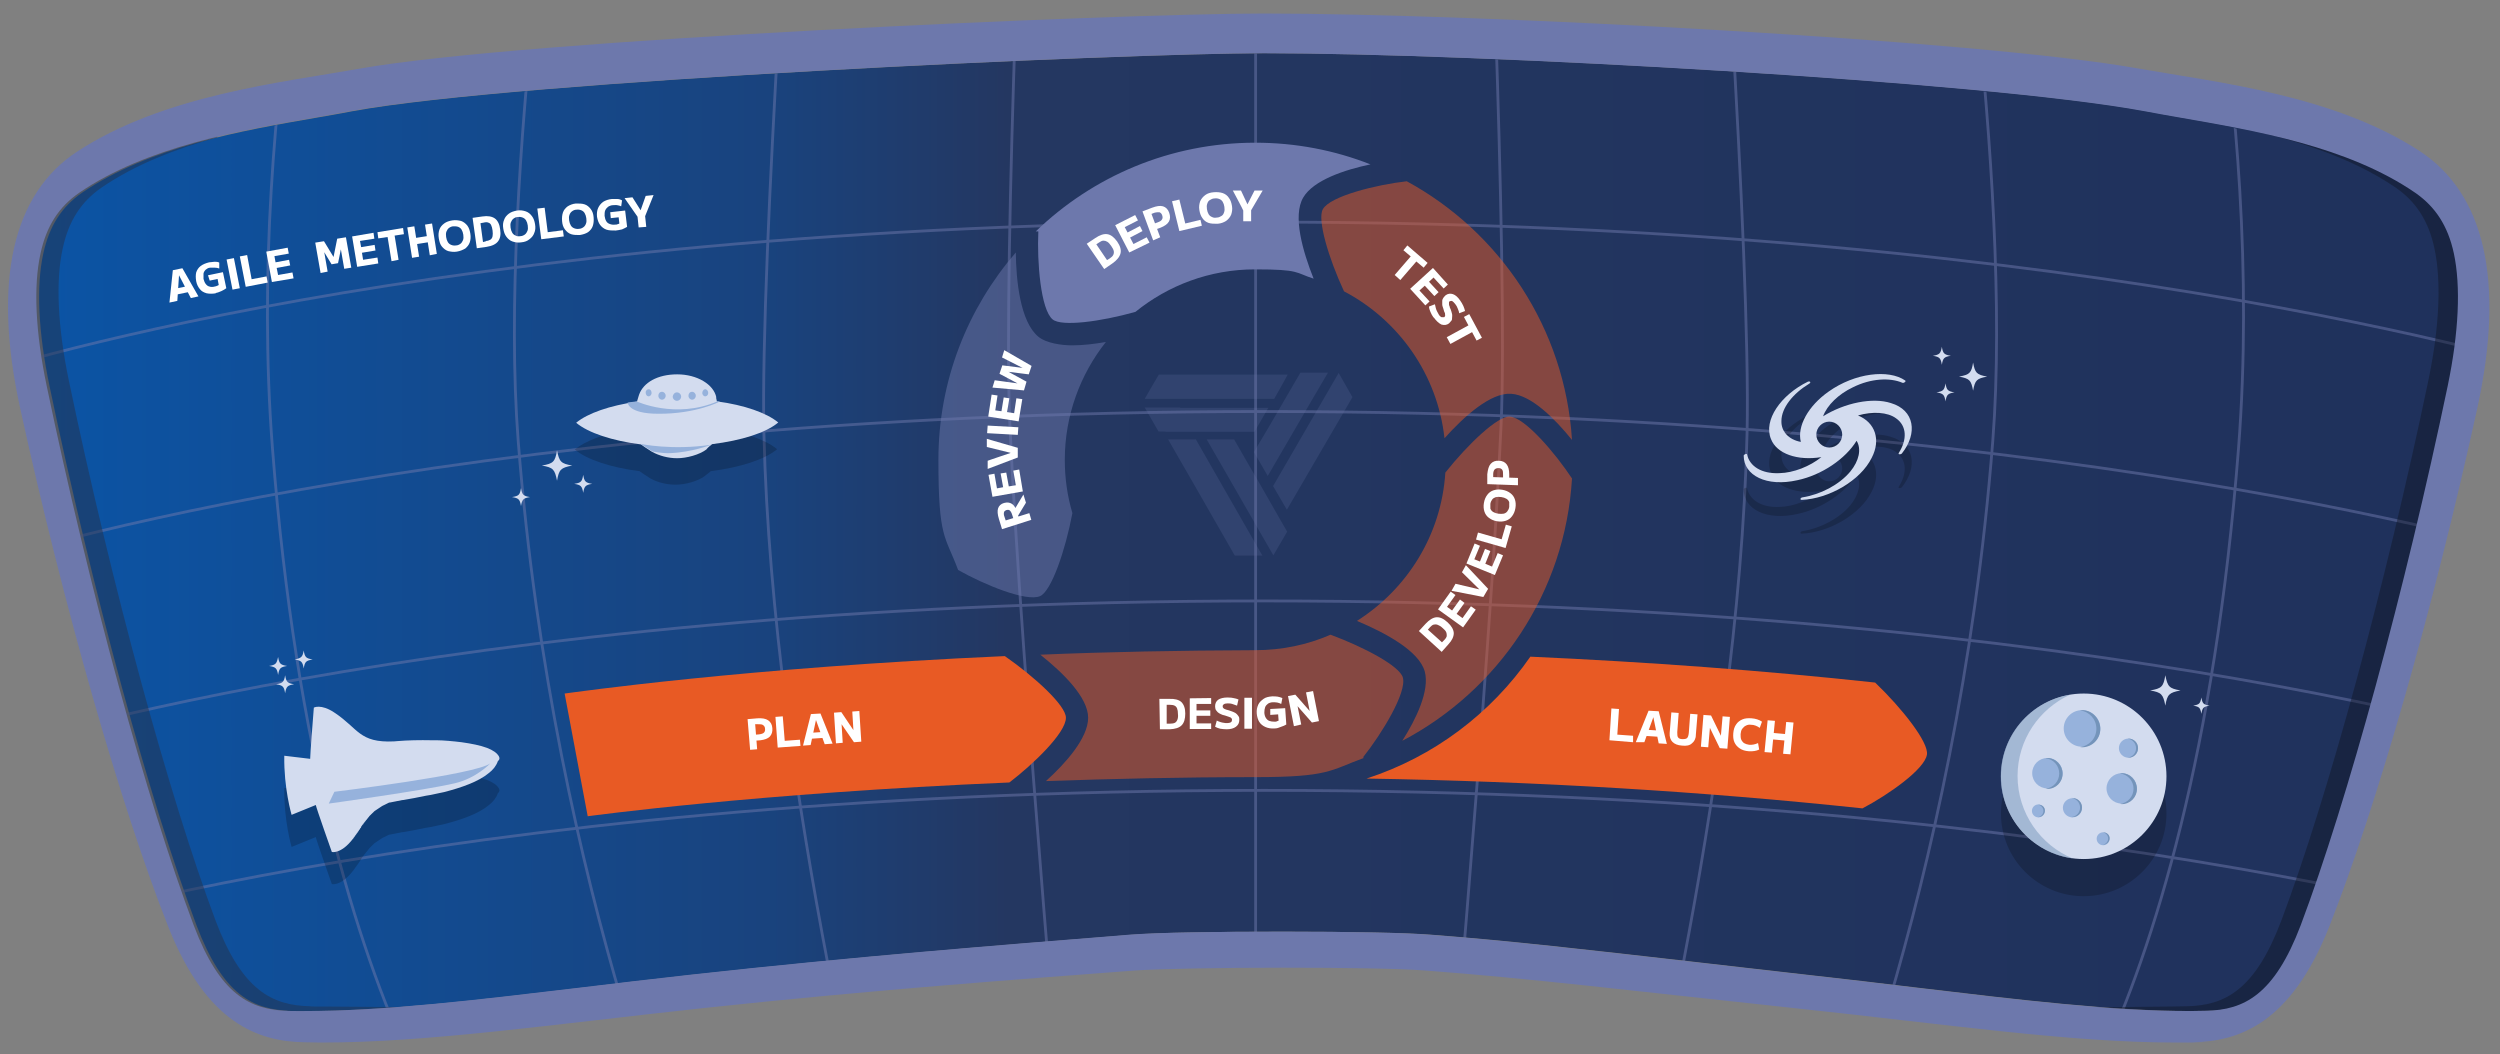 <?xml version="1.0" encoding="UTF-8"?><svg id="Capa_1" xmlns="http://www.w3.org/2000/svg" xmlns:xlink="http://www.w3.org/1999/xlink" version="1.1" viewBox="0 0 888.2 374.6"><rect x="0" y="0" width="888.2" height="374.6" fill="#808080" stroke="none"/><!--Generator: Adobe Illustrator 29.0.0, SVG Export Plug-In . SVG Version: 2.1.0 Build 186)--><defs><style>.st0, .st1 {
        fill: none;
      }

      .st2, .st3 {
        fill: #d3dcef;
      }

      .st4, .st5, .st6 {
        fill: #6d78ac;
      }

      .st7, .st8, .st9, .st10, .st5, .st11, .st6 {
        isolation: isolate;
      }

      .st7, .st5 {
        opacity: .2;
      }

      .st8 {
        fill: #0e131c;
        opacity: .4;
      }

      .st1 {
        stroke: #6d78ac;
        stroke-miterlimit: 10;
      }

      .st12 {
        fill: url(#linear-gradient);
      }

      .st9 {
        fill: #25334d;
      }

      .st9, .st10, .st13, .st11, .st6 {
        opacity: .5;
      }

      .st14 {
        clip-path: url(#clippath-1);
      }

      .st15, .st11 {
        fill: #7494ba;
      }

      .st16 {
        fill: #fff;
      }

      .st10, .st17 {
        fill: #e85a24;
      }

      .st5, .st11, .st3 {
        fill-rule: evenodd;
      }

      .st18 {
        fill: #96b2dc;
      }

      .st19 {
        clip-path: url(#clippath);
      }</style><linearGradient id="linear-gradient" x1="13.9" y1="187" x2="874.3" y2="187" gradientTransform="translate(0 376) scale(1 -1)" gradientUnits="userSpaceOnUse"><stop offset="0" stop-color="#065bb5"/><stop offset="0" stop-color="#0b54a5"/><stop offset=".3" stop-color="#19437e"/><stop offset=".4" stop-color="#243761"/><stop offset=".5" stop-color="#233660"/><stop offset="1" stop-color="#1f315c"/></linearGradient><clipPath id="clippath"><path class="st0" d="M448.6,18.9c76.3,0,256.3,10.1,313.3,20.8,4.1.8,8.3,1.5,12.8,2.3,26.4,4.6,59.4,10.3,83.4,26.9,7.2,5,11.6,11.9,13.7,21.7,2.5,11.8,1.8,28.3-2.2,47.6-15.1,72.9-35.6,148.8-52.2,193.2-9.4,25.1-20.2,30.4-33.5,30.6h-5.8c-28.4,0-60.9-3.9-98.6-8.5-12.3-1.5-25-3-38.5-4.6-15.2-1.7-28.7-3.3-41.1-4.7-36.9-4.3-63.5-7.3-92.1-9.6-8.7-.7-28.3-1.1-52.4-1.1s-44.2.3-54.5,1.1l-6,.5c-36.3,2.9-91.2,7.2-149.7,13.9-13.5,1.5-26.2,3.1-38.5,4.6-37.7,4.6-70.2,8.5-98.6,8.5s-3.9,0-5.8,0c-13.3-.3-24.1-5.6-33.5-30.6-16.5-44.5-36.9-120.4-52-193.3-4-19.3-4.8-35.8-2.2-47.6,2.1-9.8,6.5-16.7,13.7-21.7,24-16.6,56.9-22.3,83.4-26.9,4.5-.8,8.8-1.5,12.8-2.3,58.2-10.9,274.8-20.8,324.1-20.8h0Z"/></clipPath><clipPath id="clippath-1"><path class="st0" d="M448.6,18.9c76.3,0,256.3,10.1,313.3,20.8,4.1.8,8.3,1.5,12.8,2.3,26.4,4.6,59.4,10.3,83.4,26.9,7.2,5,11.6,11.9,13.7,21.7,2.5,11.8,1.8,28.3-2.2,47.6-15.1,72.9-35.6,148.8-52.2,193.2-9.4,25.1-20.2,30.4-33.5,30.6h-5.8c-28.4,0-60.9-3.9-98.6-8.5-12.3-1.5-25-3-38.5-4.6-15.2-1.7-28.7-3.3-41.1-4.7-36.9-4.3-63.5-7.3-92.1-9.6-8.7-.7-28.3-1.1-52.4-1.1s-44.2.3-54.5,1.1l-6,.5c-36.3,2.9-91.2,7.2-149.7,13.9-13.5,1.5-26.2,3.1-38.5,4.6-37.7,4.6-70.2,8.5-98.6,8.5s-3.9,0-5.8,0c-13.3-.3-24.1-5.6-33.5-30.6-16.5-44.5-36.9-120.4-52-193.3-4-19.3-4.8-35.8-2.2-47.6,2.1-9.8,6.5-16.7,13.7-21.7,24-16.6,56.9-22.3,83.4-26.9,4.5-.8,8.8-1.5,12.8-2.3,58.2-10.9,274.8-20.8,324.1-20.8h0Z"/></clipPath></defs><path class="st12" d="M449.6,18.9c76.3,0,256.3,10,313.3,20.6,4.1.8,8.3,1.5,12.8,2.3,26.4,4.6,59.4,10.2,83.4,26.7,7.2,5,11.6,11.8,13.7,21.5,2.5,11.7,1.8,28-2.2,47.2-15.1,72.3-35.6,147.4-52.2,191.5-9.4,24.8-20.2,30.1-33.5,30.4-1.9,0-3.8.1-5.8.1-28.4,0-60.9-3.9-98.6-8.4-12.3-1.5-25-3-38.5-4.5-15.2-1.7-28.7-3.3-41.1-4.7-36.9-4.2-63.5-7.3-92.1-9.5-8.7-.7-28.3-1.1-52.4-1.1s-44.2.3-54.5,1.1l-6,.5c-36.3,2.9-91.2,7.2-149.7,13.7-13.5,1.5-26.2,3-38.5,4.5-37.7,4.5-70.2,8.4-98.6,8.4s-3.9,0-5.8-.1c-13.3-.3-24.1-5.5-33.5-30.4-16.6-44-37.1-119.2-52.2-191.5-4-19.1-4.8-35.5-2.2-47.2,2.1-9.7,6.5-16.5,13.7-21.5,24-16.4,56.9-22.1,83.4-26.7,4.5-.8,8.8-1.5,12.8-2.3,58.4-10.8,275-20.6,324.3-20.6"/><g><g><g class="st19"><path class="st5" d="M475.6,132.5l4.9,8.6-23.3,40-4.9-8.4,23.3-40.2h0ZM424.8,156l23.7,41.4h-9.8c0-.1-23.7-41.3-23.7-41.3h9.8ZM411.7,133.1h45.8c0,.1-4.8,8.6-4.8,8.6h-46c0-.1,5-8.6,5-8.6ZM419.3,144.9h31.3l-4.9,8.5h-31.4c0-.1-2.7-.1-2.7-.1l-4.9-8.5h12.6ZM438.5,156.2l7.2,12.5,1.3,2.2,8,14,2.3,4-4.9,8.4-7.2-12.5-9.3-16.2-7.2-12.5h9.8ZM450.9,151.5l11.1-19.1h9.8l-5.4,9.2-16,27.5-4.9-8.5,5.4-9.1h0Z"/></g><g class="st14"><g class="st13"><g><line class="st1" x1="446.1" y1="-89.1" x2="446.1" y2="434.5"/><path class="st1" d="M364.6-89.1s-8.4,182.3-5.8,240.2c3.7,83.2,21.5,283.4,21.5,283.4"/><path class="st1" d="M283.1-89.1s-13.1,180.1-11.7,242.9c2.9,127,43,280.7,43,280.7"/><path class="st1" d="M201.6-89.1s-24.8,151.8-17.5,245.7c12.6,161.9,64.5,277.9,64.5,277.9"/><path class="st1" d="M120.1-89.1s-33,123.3-23.3,248.4c16.8,215.9,86,275.2,86,275.2"/></g><g><path class="st1" d="M527.5-89.1s8.4,182.3,5.8,240.2c-3.7,83.2-21.5,283.4-21.5,283.4"/><path class="st1" d="M609-89.1s13.1,180.1,11.7,242.9c-2.9,127-43,280.7-43,280.7"/><path class="st1" d="M690.5-89.1s24.8,151.8,17.5,245.7c-12.6,161.9-64.5,277.9-64.5,277.9"/><path class="st1" d="M772-89.1s33,123.3,23.3,248.4c-16.8,215.9-86,275.2-86,275.2"/></g><g><path class="st1" d="M-11.4,134.3s162.3-55.4,460.6-55.4,467.5,55.4,467.5,55.4"/><path class="st1" d="M-11.4,201.6s162.3-55.4,460.6-55.4,467.5,55.4,467.5,55.4"/><path class="st1" d="M-11.4,268.9s162.3-55.4,460.6-55.4,467.5,55.4,467.5,55.4"/><path class="st1" d="M-11.4,336.2s162.3-55.4,460.6-55.4,467.5,55.4,467.5,55.4"/></g></g></g></g><path class="st9" d="M147.2,362.2c-.2-2,7.8-2.9,7.6-4.9-10.7.8-29.2.3-38.9.3s-3.9,0-5.8-.1c-13.3-.3-24.1-5.5-33.5-30.4-16.5-44.1-37-119.3-52.1-191.7-4-19.2-4.8-35.5-2.2-47.2,2.1-9.7,6.5-16.5,13.7-21.5,12.1-8.3,26.6-13.9,41.3-17.9-3.3-7.9-6.9.9-11.5-5.5-13.2,4.1-26.4,8.6-37.8,16.4C4.7,75.7-.9,93.6,9.2,142.2c15.5,74.5,39.2,150.3,56.5,196.2,0,0,19.5,27,36.2,27.3,2,0,4,.1,6,.1,10.6,0,21.8-.5,33.4-1.4-.7-6.3,6.6,3.9,5.9-2.2h0Z"/><path class="st8" d="M856.9,55.5c-18.5-12.7-39.7-19.7-60.8-24.2-.4,8.2,0,5.8-.9,13.9,19.6,4.3,39.8,10.4,56,21.5,7.2,5,11.6,11.8,13.7,21.5,2.5,11.7,1.8,28.1-2.2,47.2-15.1,72.3-35.6,147.6-52.2,191.7-9.4,24.9-20.2,30.1-33.5,30.4-1.9,0-3.8.1-5.8.1-10.6,0-30,.7-41.8-.3-1.8,8.1,6,.9,4.3,9,13.7,1.2,26.7,1.9,39,1.9s4-1.4,6-1.4c16.6-.3,30.7-7,44.5-43.6,17.3-45.9,41.2-106.4,56.7-180.9,10.2-48.7.3-70.9-23-86.8h0Z"/><path class="st4" d="M448.6,18.9c76.3,0,256.3,10,313.3,20.6,4.1.8,8.3,1.5,12.8,2.3,26.4,4.6,59.4,10.2,83.4,26.7,7.2,5,11.6,11.8,13.7,21.5,2.5,11.7,1.8,28-2.2,47.2-15.1,72.3-35.6,147.4-52.2,191.5-9.4,24.8-20.2,30.1-33.5,30.4-1.9,0-3.8.1-5.8.1-28.4,0-60.9-3.9-98.6-8.4-12.3-1.5-25-3-38.5-4.5-15.2-1.7-28.7-3.3-41.1-4.7-36.9-4.2-63.5-7.3-92.1-9.5-8.7-.7-28.3-1.1-52.4-1.1s-44.2.3-54.5,1.1l-6,.5c-36.3,2.9-91.2,7.2-149.7,13.7-13.5,1.5-26.2,3-38.5,4.5-37.7,4.5-70.2,8.4-98.6,8.4s-3.9,0-5.8-.1c-13.3-.3-24.1-5.5-33.5-30.4-16.6-44-37.1-119.2-52.2-191.5-4-19.1-4.8-35.5-2.2-47.2,2.1-9.7,6.5-16.5,13.7-21.5,24-16.4,56.9-22.1,83.4-26.7,4.5-.8,8.8-1.5,12.8-2.3,58.4-10.8,275-20.6,324.3-20.6M449,4.8c-51,0-263.1,9.2-321.3,19.6-28.2,5-69.6,9.4-100.2,29.4C4.6,68.7-2.8,99.7,7.2,145.2c15.3,69.9,35.6,141.1,52.6,184.1,13.6,34.4,32,40.7,48.4,41,2,0,3.9.1,5.9.1,37.8,0,81.6-6.4,136.3-12.3,60.6-6.5,116.1-10.5,152.8-13.3,8.6-.6,30.6-1,52.6-1s41.5.3,50.5,1c37.3,2.8,71.7,7,130.6,13.3,54.7,5.8,98.4,12.3,136.3,12.3s4,0,5.9-.1c16.4-.3,34.8-6.7,48.4-41,17-43,37.3-114.2,52.6-184.1,10-45.6,2.5-76.5-20.4-91.5-30.6-20-72-24.4-100.2-29.4-56.7-10.1-234.2-19.5-310.5-19.5h0Z"/></g><g><g><circle class="st7" cx="740.3" cy="289" r="29.4"/><circle class="st2" cx="740.3" cy="275.8" r="29.4"/><g><g><circle class="st18" cx="753.8" cy="280.1" r="5.4"/><path class="st15" d="M753.8,274.7c-.2,0-.4,0-.6.1,2.7.3,4.8,2.6,4.8,5.4s-2.1,5.1-4.8,5.4c.2,0,.4.1.6.1,3,0,5.4-2.4,5.4-5.4s-2.4-5.6-5.4-5.6Z"/></g><g><circle class="st18" cx="736.3" cy="287" r="3.4"/><path class="st15" d="M736.3,283.5h-.4c1.7.2,3.1,1.6,3.1,3.4s-1.3,3.2-3.1,3.4h.4c1.9,0,3.4-1.5,3.4-3.4s-1.5-3.4-3.4-3.4Z"/></g><g><circle class="st18" cx="739.7" cy="258.8" r="6.5"/><path class="st15" d="M739.7,252.3c-.2,0-.5,0-.7.1,3.3.4,5.8,3.1,5.8,6.5s-2.5,6.1-5.8,6.5c.2,0,.5.1.7.1,3.6,0,6.5-2.9,6.5-6.5s-2.9-6.7-6.5-6.7h0Z"/></g><g><circle class="st18" cx="727.4" cy="274.7" r="5.4"/><path class="st15" d="M727.4,269.3c-.2,0-.4,0-.6.1,2.7.3,4.8,2.6,4.8,5.4s-2.1,5.1-4.8,5.4c.2,0,.4.1.6.1,3,0,5.4-2.4,5.4-5.4s-2.4-5.6-5.4-5.6Z"/></g><g><circle class="st18" cx="756.2" cy="265.8" r="3.4"/><path class="st15" d="M756.2,262.4h-.4c1.7.2,3.1,1.6,3.1,3.4s-1.3,3.2-3.1,3.4h.4c1.9,0,3.4-1.5,3.4-3.4s-1.5-3.4-3.4-3.4Z"/></g><g><circle class="st18" cx="724.2" cy="288.1" r="2.3"/><path class="st15" d="M724.2,285.9h-.2c1.1.1,2,1.1,2,2.2s-.9,2.1-2,2.2h.2c1.2,0,2.3-1,2.3-2.3s-1-2.1-2.3-2.1h0Z"/></g><g><circle class="st18" cx="747.2" cy="298" r="2.3"/><path class="st15" d="M747.2,295.7h-.2c1.1.1,2,1.1,2,2.2s-.9,2.1-2,2.2h.2c1.2,0,2.3-1,2.3-2.3s-1.1-2.1-2.3-2.1h0Z"/></g></g><path class="st11" d="M716.8,275.7c0-12.9,7.7-23.9,18.7-28.9-14,2.3-24.7,14.4-24.7,29s11.2,27.3,25.6,29.2c-11.4-4.7-19.6-16.1-19.6-29.3h0Z"/></g><g><path class="st2" d="M763.9,245.3c4,.7,4.6,1.3,5.4,5.4.7-4,1.3-4.6,5.4-5.4-4-.7-4.6-1.3-5.4-5.4-.7,4.1-1.3,4.7-5.4,5.4Z"/><path class="st2" d="M779.2,250.7c2.2.4,2.5.7,2.9,2.9.4-2.2.7-2.5,2.9-2.9-2.2-.4-2.5-.7-2.9-2.9-.4,2.2-.7,2.5-2.9,2.9Z"/></g></g><g><g><path class="st7" d="M177.3,280.2c-.7-1.3-2.2-2.3-4.3-3.1h0c-2.4-.9-5.5-1.5-9-2h0c-.8-.1-1.7-.2-2.6-.3h-.1c-.7-.1-1.4-.1-2.1-.2h-.1c-1.3-.1-2.6-.2-3.9-.2h-1.7c-4.4-.1-8.8,0-12.3.3-.4,0-.8.1-1.2.1h0c-12.5.6-12.6-4.6-21.3-10.3-4.7-3.1-7.2-1.7-7.2-1.7,0,0-1.4,17.7-1.3,18.2l-9.2-1.1c-.2,11.6,2.6,21,2.6,21l8.6-3.5c0,.6,5.7,16.7,5.7,16.7,0,0,2.8.7,6.5-3.5.2-.2.4-.5.6-.7s0-.2.2-.2c0-.2.3-.3.4-.5,0-.1,0-.2.2-.3,0-.1.2-.3.3-.4,0-.1,0-.2.2-.3,0-.1.2-.3.3-.4,0-.1,0-.2.2-.3,0-.1.2-.2.3-.4,0-.1,0-.2.2-.3,0-.1.2-.2.2-.3s0-.2.2-.3c0-.1.2-.2.2-.3s0-.2.2-.3c.1-.1.2-.2.2-.4s.1-.1.1-.2c.2-.2.3-.5.5-.7h.1c.1-.2.2-.3.2-.4.1-.1.1-.2.2-.2.1-.1.1-.2.2-.3.1-.1.1-.2.2-.2.1-.1.1-.2.2-.3.1-.1.1-.2.2-.2.1-.1.1-.2.2-.3.1-.1.1-.2.2-.2.1-.1.1-.2.2-.3.1-.1.1-.2.2-.2.1-.1.1-.2.2-.3.1-.1.1-.2.2-.2.1-.1.1-.2.2-.2,0,0,.1-.1.2-.2.1-.1.1-.2.2-.2,0,0,.1-.1.2-.2.1-.1.2-.2.2-.2.1-.1.2-.1.2-.2.1-.1.2-.1.2-.2.1-.1.2-.1.2-.2.1-.1.2-.1.3-.2s.2-.1.3-.2.2-.1.3-.2.2-.1.3-.2.2-.1.3-.2.2-.1.3-.2.2-.1.3-.2.2-.1.3-.2.2-.1.3-.2.2-.1.4-.2c.1-.1.2-.1.4-.2.1-.1.3-.1.4-.2.1-.1.3-.1.4-.2.1-.1.3-.1.4-.2.1-.1.3-.1.4-.2.1-.1.3-.1.5-.1s.3-.1.5-.1.3-.1.5-.1.3-.1.5-.1.4-.1.5-.1c.2,0,.3-.1.5-.1s.4-.1.6-.1.3-.1.5-.1h0c.4-.1.8-.2,1.2-.2,2.4-.4,5.1-.9,7.9-1.5l1.8-.3h0c.9-.2,1.9-.4,2.8-.6l1.9-.4h0c6.2-1.6,12.2-3.7,15.8-6.7h0c1.6-1.2,2.7-2.6,3.3-4.3.6-.5.7-1.1.4-1.6h0Z"/><path class="st2" d="M177.3,268.8c-.7-1.3-2.2-2.3-4.3-3.1h0c-2.4-.9-5.5-1.5-9-2h0c-.8-.1-1.7-.2-2.6-.3h-.1c-.7-.1-1.4-.1-2.1-.2h-.1c-1.3-.1-2.6-.2-3.9-.2h-1.7c-4.4-.1-8.8,0-12.3.3-.4,0-.8.1-1.2.1h0c-12.5.6-12.6-4.6-21.3-10.3-4.7-3.1-7.2-1.7-7.2-1.7,0,0-1.4,17.7-1.3,18.2l-9.2-1.1c-.2,11.6,2.6,21,2.6,21l8.6-3.5c0,.6,5.7,16.7,5.7,16.7,0,0,2.8.7,6.5-3.5.2-.2.4-.5.6-.7s0-.2.2-.2c0-.2.3-.3.4-.5,0-.1,0-.2.2-.3,0-.1.2-.3.3-.4,0-.1,0-.2.2-.3,0-.1.2-.3.3-.4,0-.1,0-.2.2-.3,0-.1.2-.2.3-.4,0-.1,0-.2.2-.3,0-.1.2-.2.2-.3s0-.2.2-.3c0-.1.2-.2.2-.3s0-.2.2-.3c.1-.1.2-.2.2-.4s.1-.1.1-.2c.2-.2.3-.5.5-.7h.1c.1-.2.2-.3.2-.4.1-.1.1-.2.2-.2.1-.1.1-.2.2-.3.1-.1.1-.2.2-.2.1-.1.1-.2.2-.3.1-.1.1-.2.2-.2.1-.1.1-.2.2-.3.1-.1.1-.2.2-.2.1-.1.1-.2.2-.3.1-.1.1-.2.2-.2.1-.1.1-.2.2-.3.1-.1.1-.2.2-.2.1-.1.1-.2.2-.2,0,0,.1-.1.2-.2.1-.1.1-.2.2-.2,0,0,.1-.1.2-.2.1-.1.2-.2.2-.2.1-.1.2-.1.2-.2.1-.1.2-.1.2-.2.1-.1.2-.1.2-.2.1-.1.2-.1.3-.2s.2-.1.3-.2.2-.1.3-.2.2-.1.3-.2.2-.1.3-.2.2-.1.3-.2.2-.1.3-.2.2-.1.3-.2.2-.1.3-.2.2-.1.4-.2c.1-.1.2-.1.4-.2.1-.1.3-.1.4-.2.1-.1.3-.1.4-.2.1-.1.3-.1.4-.2.1-.1.3-.1.4-.2.1-.1.3-.1.5-.1s.3-.1.5-.1.3-.1.5-.1.3-.1.5-.1.4-.1.5-.1c.2,0,.3-.1.5-.1s.4-.1.6-.1.3-.1.5-.1h0c.4-.1.8-.2,1.2-.2,2.4-.4,5.1-.9,7.9-1.5l1.8-.3h0c.9-.2,1.9-.4,2.8-.6l1.9-.4h0c6.2-1.6,12.2-3.7,15.8-6.7h0c1.6-1.2,2.7-2.6,3.3-4.3.6-.5.7-1,.4-1.6h0Z"/><path class="st18" d="M116.8,285.5s34.1-4.7,44.7-7.2c7.8-1.8,12.7-7.1,12.7-7.1-5.2,4-55.4,10.1-55.4,10.1,0,0-2,4.2-2,4.2Z"/></g><g><path class="st2" d="M104.7,234.3c2.4.4,2.8.8,3.2,3.2.4-2.4.8-2.8,3.2-3.2-2.4-.4-2.8-.8-3.2-3.2-.4,2.3-.8,2.7-3.2,3.2Z"/><path class="st2" d="M98.1,243.1c2.4.4,2.8.8,3.2,3.2.4-2.4.8-2.8,3.2-3.2-2.4-.4-2.8-.8-3.2-3.2-.4,2.4-.8,2.8-3.2,3.2Z"/><path class="st2" d="M95.6,236.6c2.4.4,2.8.8,3.2,3.2.4-2.4.8-2.8,3.2-3.2-2.4-.4-2.8-.8-3.2-3.2-.5,2.4-.8,2.8-3.2,3.2Z"/></g></g><g><g><path class="st2" d="M192.5,165.4c4,.7,4.6,1.3,5.4,5.4.7-4,1.3-4.6,5.4-5.4-4-.7-4.6-1.3-5.4-5.4-.7,4.1-1.3,4.7-5.4,5.4Z"/><path class="st2" d="M204,171.9c2.4.4,2.8.8,3.2,3.2.4-2.4.8-2.8,3.2-3.2-2.4-.4-2.8-.8-3.2-3.2-.4,2.4-.7,2.8-3.2,3.2Z"/><path class="st2" d="M181.9,176.6c2.4.4,2.8.8,3.2,3.2.4-2.4.8-2.8,3.2-3.2-2.4-.4-2.8-.8-3.2-3.2-.4,2.4-.7,2.8-3.2,3.2Z"/></g><path class="st7" d="M276.1,159.6c-4.1-3.4-12-6.2-21.8-7.5l-.3-1.4h.1c-.9-4.6-6.8-8.2-13.9-8.2s-12,3-13.5,7.1h0c-.1.3-.1.4-.2.6l-.6,2c-1.1.2-2.2.3-3.2.5h-.1c-8.2,1.5-14.7,4-18.4,7,4.3,3.6,12.8,6.4,23,7.7,1.1.8,2.2,1.5,3,2,.3.2.6.4.9.6.1.1.2.1.2.1h0c2.4,1.3,5.5,2.1,8.8,2.1s7.9-1.2,10.5-3.2h-.1c.6-.4,1.2-.9,1.7-1.3h0l.3-.3c10.4-1.3,19.1-4.1,23.6-7.8h0Z"/><g><polygon class="st18" points="230.4 137.2 228.5 139.6 229.5 142 239.1 143.5 248.1 142.6 253 141.5 252.1 138.3 245.1 136.6 230.4 137.2"/><path class="st3" d="M253,157.8c10.4-1.3,19.1-4,23.5-7.7-4.1-3.4-12-6.2-21.8-7.5l-.3-1.4h.1c-.9-4.6-6.8-8.2-13.9-8.2s-12,3-13.5,7.1h0c-.1.3-.1.4-.2.6l-.6,2c-9.7,1.4-17.5,4.1-21.6,7.5,4.3,3.6,12.8,6.4,23,7.7,1.1.8,2.2,1.5,3,2,.3.2.6.4.9.6.1.1.2.1.2.1h0c2.4,1.3,5.5,2.2,8.8,2.2s7.9-1.2,10.5-3.2h-.1c.7-.8,1.4-1.3,2-1.8h0ZM250.4,138.3c.6-.1,1.1.4,1.2,1.1.1.7-.3,1.3-.9,1.4-.6.1-1.1-.4-1.2-1.1,0-.7.4-1.3.9-1.4ZM245.9,139.2c.7,0,1.3.6,1.3,1.4s-.6,1.4-1.3,1.4-1.3-.6-1.3-1.4.5-1.4,1.3-1.4ZM240.5,139.4c.8,0,1.5.7,1.5,1.5s-.7,1.5-1.5,1.5-1.5-.7-1.5-1.5c.1-.8.7-1.5,1.5-1.5ZM235.2,139.2c.7,0,1.3.6,1.3,1.4s-.6,1.4-1.3,1.4-1.3-.6-1.3-1.4.5-1.4,1.3-1.4ZM230.6,138.3c.6.1.9.7.9,1.4-.1.7-.6,1.2-1.2,1.1-.6-.1-.9-.7-.9-1.4s.6-1.2,1.2-1.1Z"/><path class="st18" d="M226.2,142.6s13.7,6.4,28.7,0h.9c0,.1-8.6,4.5-21.9,4.4-10.9,0-10.9-4-10.9-4l3.2-.4Z"/><path class="st18" d="M227.6,157.7s11.1,2.4,25.1.3h0s-6.8,2.7-14.8,3c-2.6.1-6.1-.6-6.1-.6l-4.2-2.7Z"/></g></g><g><g><path class="st2" d="M688,139.4c2.4.4,2.8.8,3.2,3.2.4-2.4.8-2.8,3.2-3.2-2.4-.4-2.8-.8-3.2-3.2-.4,2.4-.8,2.8-3.2,3.2Z"/><path class="st2" d="M686.7,126.4c2.4.4,2.8.8,3.2,3.2.4-2.4.8-2.8,3.2-3.2-2.4-.4-2.8-.8-3.2-3.2-.4,2.4-.8,2.8-3.2,3.2Z"/><path class="st2" d="M696,133.8c3.8.7,4.3,1.3,5,5,.7-3.8,1.3-4.3,5-5-3.8-.7-4.3-1.3-5-5-.6,3.7-1.2,4.3-5,5Z"/></g><path class="st7" d="M671.8,155.2c-6.5-2.1-16.4-.1-24.1,4.7,1.4-3.9,5.5-7.9,10.6-10.3,6.4-3.2,13.2-3.5,17.6-1.6.5.2,1.4-.5,1-.8-5.9-4.1-17.9-2.7-27.2,3.9-7.3,5.1-11.3,12.4-9.9,17.9-4.3-.8-7-3.7-6.9-7.4,0-4.7,4.1-9.8,9.9-13.3.7-.4.3-1-.5-.7-9.6,4.7-15.9,13.7-13.1,20.4,2,5.2,9.4,7.8,17.9,6.4-4.1,3.3-9.9,5.6-14.9,5.7-6.4.3-10.6-2.5-11.5-6.6,0-.5-1.2-.1-1.2.4,0,7,8.1,11.2,19.1,8.7,8.6-1.8,17.1-7.6,21-14,1.8,2.9.9,7.1-2.2,10.9-4,4.8-10.7,8.2-17,9.2-.8.1-1,.9-.3.9,9.6-.4,20.9-6.8,24.9-15,3.3-6.4,1.2-12.5-4.9-15,5.2-1.5,10.5-1.2,13.5,1,3.9,2.7,4,7.6,1,12.3-.4.6.6.7,1.1.2,5.7-7.2,4.5-15.4-3.9-17.9h0ZM649.9,171c-2.5,0-4.6-2.1-4.6-4.6s2.1-4.6,4.6-4.6,4.6,2.1,4.6,4.6-2,4.6-4.6,4.6Z"/><path class="st2" d="M671.8,143.2c-6.5-2.1-16.4-.1-24.1,4.7,1.4-3.9,5.5-7.9,10.6-10.3,6.4-3.2,13.2-3.5,17.6-1.6.5.2,1.4-.5,1-.8-5.9-4.1-17.9-2.7-27.2,3.9-7.3,5.1-11.3,12.4-9.9,17.9-4.3-.8-7-3.7-6.9-7.4,0-4.7,4.1-9.8,9.9-13.3.7-.4.3-1-.5-.7-9.6,4.7-15.9,13.7-13.1,20.4,2,5.2,9.4,7.8,17.9,6.4-4.1,3.3-9.9,5.6-14.9,5.7-6.4.3-10.6-2.5-11.5-6.6,0-.5-1.2-.1-1.2.4,0,7,8.1,11.2,19.1,8.7,8.6-1.8,17.1-7.6,21-14,1.8,2.9.9,7.1-2.2,10.9-4,4.8-10.7,8.2-17,9.2-.8.1-1,.9-.3.9,9.6-.4,20.9-6.8,24.9-15,3.3-6.4,1.2-12.5-4.9-15,5.2-1.5,10.5-1.2,13.5,1,3.9,2.7,4,7.6,1,12.3-.4.6.6.7,1.1.2,5.7-7.2,4.5-15.4-3.9-17.9h0ZM649.9,159c-2.5,0-4.6-2.1-4.6-4.6s2.1-4.6,4.6-4.6,4.6,2.1,4.6,4.6-2,4.6-4.6,4.6Z"/></g><path class="st17" d="M684.6,268.1c.7-4.3-8.7-16.3-18.4-25.6-39.7-4.3-80.6-7.3-122.5-9.2-14,20.2-34.4,35.6-58.2,43.3,60.7,1,119.8,4.6,176.2,10.6,9.3-4.9,22.1-13.9,22.9-19.1Z"/><g><path class="st4" d="M368.9,82.3c-.5,10.5.8,27.7,5.1,31.2,3.2,2.6,17,.8,29.4-2.7,11.6-9.4,26.4-15.1,42.5-15.1s14.2,1.2,20.8,3.3c-3.9-9.8-7.5-22.3-3.7-28.8,3.6-6.2,14.8-9.9,23.9-11.8-12.7-5-26.5-7.7-40.9-7.7-30.3,0-57.8,12-78,31.5h.9Z"/><path class="st6" d="M369.5,211.8c4-1.7,9-16.2,11.5-29.5-1.8-6.1-2.7-12.4-2.7-18.9,0-15.8,5.5-30.4,14.6-41.9-4,.7-8.2,1.2-12,1.2s-9.2-.8-11.9-3c-6.6-5.3-8-20.3-8.1-30-17.1,19.8-27.5,45.5-27.5,73.7s2.4,26.7,7,39.1c9.2,5.2,24.2,11.4,29.1,9.3Z"/><path class="st10" d="M470,74.3c-2.1,3.6,2,17.4,7.5,29.2,19.4,10.2,33.2,29.5,35.7,52.2,6.9-7.7,16.4-16.3,23.7-15.8s15.7,9.1,21.6,16.4c-2.5-39.7-25.6-73.9-58.7-91.9-10.6,1.2-27.1,5.2-29.8,9.9h0Z"/><path class="st10" d="M536.4,148c-4.2-.3-14.7,9.6-22.9,19.9-1.4,22.2-13.6,41.4-31.4,52.7,9.8,4.1,22.1,10.6,24.1,18,1.8,6.8-3.1,16.9-8,24.6,34.1-17.9,57.9-52.7,60.3-93.2-5.8-8.8-16.7-21.7-22.1-22h0Z"/><path class="st10" d="M484.3,269c6.6-8.3,15.6-23,14.1-28.3-1.1-4-13.5-10.7-25.7-15.2-8.2,3.6-17.3,5.5-26.8,5.5-27,.1-52.6.6-76.3,1.6,8.1,6.4,17,15.2,17,22.4s-8,16.2-15,22.5c23.1-.8,48-1.4,74.3-1.4s26.6-2.4,38.6-6.8l-.2-.3h0Z"/><path class="st17" d="M378.7,255c0-4.3-10.8-14.3-21.7-21.9-92.3,4.1-153.2,12.9-156.4,13.3l8.2,43.6c.8-.1,59.8-8.2,149.8-12,8.4-6.4,20.1-17.6,20.1-23Z"/></g><g><path class="st16" d="M266.5,266.4l-.9-10.9,3.5-.3c1.7-.1,2.9.1,3.8.7.9.6,1.4,1.5,1.5,2.8s-.2,2.2-.9,3c-.7.7-1.8,1.1-3.3,1.3l-2.6.2-.2-2.1,2.3-.2c.8-.1,1.4-.3,1.7-.6s.5-.8.4-1.4c0-.6-.3-1-.7-1.3-.4-.3-1-.3-1.8-.3h-1c0,.1.7,8.9.7,8.9l-2.5.2Z"/><path class="st16" d="M276.3,265.6l-.8-10.9,2.6-.2.7,8.7,5.4-.4.2,2.2-8.1.6h0Z"/><path class="st16" d="M285.3,264.9l2.8-11.2,3.4-.2,4.3,10.7-2.8.2-3.1-8.6h0l-1.9,8.9-2.7.2h0ZM287.5,262.5l-.2-2.1,5.9-.4.2,2.1-5.9.4Z"/><path class="st16" d="M297,264.1l-.7-10.9,2.6-.2,4.3,6.4h0l-.4-6.6,2.5-.2.7,10.9-2.6.2-4.4-6.4h0l.4,6.6-2.4.2h0Z"/><path class="st16" d="M412.1,259.2l-.2-10.9h3.5c1.9-.1,3.4.3,4.3,1.1.9.9,1.4,2.2,1.4,4.1s-.4,3.3-1.3,4.2-2.3,1.3-4.2,1.4h-3.5,0ZM415.7,257.1c.7,0,1.3-.1,1.7-.3.4-.2.7-.6.9-1.1.2-.5.3-1.2.2-2,0-.8-.1-1.5-.3-2s-.5-.8-.9-1-1-.3-1.7-.3h-1.1v6.7h1.2,0Z"/><path class="st16" d="M422.7,259.1v-11c-.1,0,7.6-.1,7.6-.1v2.1h-5.2v2.3h4.9c0-.1,0,1.9,0,1.9h-4.9v2.7h5.2c0-.1,0,2,0,2h-7.6Z"/><path class="st16" d="M435.8,259.1c-.8,0-1.5-.1-2.3-.2-.7-.2-1.3-.4-1.8-.7l.6-2.2c.3.2.7.3,1.2.5.4.1.9.3,1.3.3.4.1.8.1,1.2.1s1-.1,1.3-.3c.3-.2.4-.5.4-.8s0-.3-.1-.5c-.1-.1-.2-.3-.4-.4s-.5-.2-.8-.3-.7-.2-1.2-.4c-.6-.1-1.1-.3-1.5-.5s-.8-.4-1.1-.7-.5-.6-.7-.9c-.1-.3-.2-.7-.2-1.2,0-1,.4-1.8,1.1-2.3s1.9-.8,3.3-.8,1.4.1,2.1.2c.7.1,1.3.3,1.8.5l-.5,2.2c-.5-.2-1.1-.4-1.7-.6s-1.2-.2-1.7-.2-1,.1-1.3.3-.4.4-.4.7,0,.3.1.5c.1.1.2.3.4.4s.4.2.7.3c.3.1.7.2,1.1.3.6.2,1.1.4,1.6.6s.8.4,1.1.7c.3.3.5.6.7.9s.2.7.2,1.2c0,1-.4,1.8-1.2,2.4-.8.6-1.9.9-3.3.9h0Z"/><path class="st16" d="M442.1,258.9v-11h2.7v11h-2.7Z"/><path class="st16" d="M452.9,258.8c-1.3.1-2.4-.1-3.3-.5s-1.7-1-2.2-1.8c-.5-.8-.8-1.8-.9-3s.1-2.2.5-3.1c.4-.9,1.1-1.5,1.9-2.1s1.9-.8,3.1-.9c.7,0,1.3,0,1.9.1s1.2.3,1.7.5l-.4,2.1c-.4-.2-.9-.4-1.4-.5s-1.1-.1-1.6-.1-1.3.2-1.7.5-.8.7-1,1.2-.3,1.2-.3,1.9.2,1.4.5,1.9.7.9,1.2,1.1c.5.2,1.1.3,1.9.3s.7-.1,1-.2.6-.2.8-.4l-.3.7-.2-2.7-2.8.2v-2.1c-.1,0,5.3-.3,5.3-.3l.4,5.8c-.5.3-1.1.6-1.8.8-.9.4-1.6.6-2.3.6h0Z"/><path class="st16" d="M459.7,258l-2.1-10.7,2.6-.5,5.1,5.8h0l-1.3-6.6,2.5-.5,2.1,10.7-2.5.5-5.1-5.8h0l1.3,6.5-2.6.6h0Z"/><path class="st16" d="M512.2,231.6l-8.1-7.4,2.4-2.6c1.3-1.4,2.6-2.2,3.8-2.3,1.3-.1,2.6.5,4,1.8s2.1,2.5,2.2,3.8c0,1.3-.6,2.6-1.9,4l-2.4,2.7h0ZM513.1,227.4c.5-.5.8-1,.9-1.4,0-.4,0-.9-.2-1.4s-.7-1-1.3-1.5c-.6-.6-1.2-.9-1.7-1.1-.5-.2-.9-.2-1.4-.1s-.9.5-1.4,1l-.7.8,5,4.5.8-.8Z"/><path class="st16" d="M519.8,222.9l-8.9-6.4,4.5-6.3,1.7,1.2-3,4.2,1.8,1.3,2.8-3.9,1.6,1.2-2.8,3.9,2.1,1.5,3-4.2,1.7,1.2-4.5,6.3Z"/><path class="st16" d="M527,212.1l-11.3-2.2,1.4-2.5,8.5,2h0l-6.2-6.1,1.4-2.5,7.9,8.4-1.7,2.9h0Z"/><path class="st16" d="M531.1,204.3l-10.1-4.1,2.9-7.1,1.9.8-2,4.8,2,.8,1.8-4.5,1.9.8-1.8,4.5,2.4,1,2-4.8,1.9.8-2.9,7h0Z"/><path class="st16" d="M534.9,194.7l-10.5-3,.7-2.5,8.4,2.4,1.5-5.2,2.1.6-2.2,7.7Z"/><path class="st16" d="M538.4,180.5c-.2,1.2-.6,2.1-1.2,2.9-.6.8-1.3,1.3-2.2,1.6s-1.9.4-3.1.2-2.1-.6-2.9-1.2c-.8-.6-1.3-1.3-1.6-2.2s-.4-1.9-.2-3.1c.2-1.2.6-2.1,1.2-2.9s1.3-1.3,2.2-1.6,1.9-.4,3.1-.2c1.2.2,2.1.6,2.9,1.2.8.6,1.3,1.3,1.6,2.2s.4,1.9.2,3.1ZM536.2,180.1v-1.7c-.2-.5-.5-.9-1-1.2s-1.1-.5-1.8-.6-1.4-.1-1.9,0c-.5.2-1,.4-1.3.8-.3.4-.6.9-.7,1.6v1.7c.2.5.5.9,1,1.2s1.1.5,1.8.6,1.4.1,1.9,0,1-.4,1.3-.8.6-.9.7-1.6Z"/><path class="st16" d="M539.3,172.4l-10.9-.4v-3.5c.2-1.7.5-2.9,1.2-3.7s1.7-1.2,2.9-1.1c1.3,0,2.2.5,2.8,1.3s.9,2,.9,3.5v2.6h-2.2v-2.4c0-.8,0-1.4-.3-1.8s-.7-.6-1.3-.6-1.1.2-1.4.5c-.3.4-.5.9-.5,1.7v1l8.8.3v2.6Z"/></g><g><path class="st16" d="M571.8,263l.7-11.3,2.7.2-.6,9.1,5.6.4v2.3l-8.4-.7h0Z"/><path class="st16" d="M581.2,263.6l4.5-11.1,3.6.2,2.9,11.6-2.9-.2-1.9-9.3h0l-3.2,8.9h-3,0ZM583.8,261.4l.2-2.2,6.1.4-.2,2.2-6.1-.4Z"/><path class="st16" d="M597.6,264.9c-1.6-.1-2.7-.6-3.4-1.3s-1.1-1.8-1-3.2l.6-7.3,2.6.2-.5,6.8c0,.9,0,1.5.3,1.9s.8.6,1.6.6,1.3-.1,1.6-.4.5-.9.6-1.8l.5-6.8,2.6.2-.6,7.3c0,1.4-.6,2.4-1.4,3-.7.7-1.9,1-3.5.8h0Z"/><path class="st16" d="M604.3,265.3l.9-11.3,2.7.2,3.5,7.2h0l.6-6.9,2.6.2-.9,11.3-2.7-.2-3.5-7.2h0l-.6,6.9-2.6-.2h0Z"/><path class="st16" d="M621.3,266.9c-1.3-.1-2.3-.4-3.2-1s-1.5-1.3-1.9-2.2c-.4-.9-.5-2-.4-3.2s.4-2.3,1-3.1c.5-.8,1.3-1.4,2.2-1.8.9-.4,2-.5,3.3-.4,1.4.1,2.7.5,3.7,1.2l-.8,2.2c-1-.7-2-1.1-3.1-1.1-.7-.1-1.3,0-1.8.3-.5.2-.9.6-1.3,1.1s-.5,1.1-.6,1.9c0,.7,0,1.4.2,1.9s.6,1,1,1.3c.5.3,1.1.5,1.8.6,1,.1,2.1-.1,3.2-.6l.4,2.3c-1,.5-2.3.7-3.7.6h0Z"/><path class="st16" d="M626.9,267.2l1.1-11.3,2.6.2-1.1,11.3-2.6-.2h0ZM628.7,262.6l.2-2.3,6.6.6-.2,2.3-6.6-.6ZM633.5,267.8l1.1-11.3,2.6.2-1.1,11.3-2.6-.2Z"/></g><g><path class="st16" d="M366.4,184.7l-10.4,3.3-1.1-3.6c-.5-1.6-.6-2.9-.3-3.8.3-.9,1-1.6,2.1-1.9,1.1-.3,2-.2,2.8.3s1.4,1.5,1.8,2.9l.9,2.8-1.8.6-.8-2.4c-.2-.7-.5-1.2-.8-1.5s-.7-.3-1.2-.2c-.5.2-.8.4-.9.8s-.1,1,.2,1.7l.4,1.2,8.4-2.6.7,2.4h0ZM364.5,178.6l-3.4,5.6-.9-2.8,3.4-5.7.9,2.9Z"/><path class="st16" d="M363.4,174.6l-10.8,1.9-1.4-7.8,2.1-.4.9,5.2,2.2-.4-.9-4.9,2-.3.9,4.9,2.5-.4-.9-5.2,2.1-.4,1.3,7.8h0Z"/><path class="st16" d="M361.7,162.5l-10.8,4.1v-2.9c-.1,0,8.2-2.8,8.2-2.8h0l-8.5-2.1v-2.9c-.1,0,11,3.2,11,3.2v3.4h0Z"/><path class="st16" d="M361.6,154.5l-10.9-.6.2-2.7,10.9.6-.2,2.7Z"/><path class="st16" d="M361.9,149.7l-10.8-1.7,1.2-7.8,2.1.3-.8,5.3,2.2.3.8-4.9,2,.3-.8,4.9,2.5.4.8-5.3,2.1.3-1.3,7.9h0Z"/><path class="st16" d="M363.8,138.7l-11.2-1,.8-2.6,8.1,1.1h0l-6.4-3.4,1-3,7.2.9h0l-7.3-3.7.8-2.6,9.7,5.6-1,3-7.2-.9h0l6.4,3.5-.9,3.1h0Z"/><path class="st16" d="M392.3,95.6l-6.2-9,3-2c1.6-1.1,3.1-1.6,4.3-1.4,1.3.2,2.4,1.1,3.5,2.6,1.1,1.6,1.5,3,1.2,4.2s-1.2,2.4-2.9,3.6c0,0-2.9,2-2.9,2ZM394.3,91.8c.6-.4,1-.8,1.2-1.2.2-.4.3-.9.2-1.4-.1-.5-.4-1.1-.9-1.8-.5-.7-.9-1.2-1.4-1.5s-.9-.4-1.4-.4-1,.3-1.6.7l-.9.6,3.8,5.6,1-.6h0Z"/><path class="st16" d="M401.2,89.7l-5-9.7,7.1-3.6,1,1.9-4.7,2.4,1,1.9,4.4-2.3.9,1.8-4.4,2.3,1.2,2.3,4.7-2.4,1,1.9-7.2,3.5h0Z"/><path class="st16" d="M409.7,85.4l-3.8-10.3,3.4-1.3c1.6-.6,2.9-.8,3.9-.5s1.8,1.1,2.2,2.3c.4,1.2.4,2.2-.1,3.1s-1.5,1.6-3,2.2l-2.5.9-.7-2,2.2-.8c.8-.3,1.3-.6,1.5-1,.3-.4.3-.9.1-1.5-.2-.6-.5-.9-1-1.1-.5,0-1.1,0-1.8.2l-1,.4,3.1,8.3-2.5,1.1h0Z"/><path class="st16" d="M419,82.1l-2.6-10.6,2.6-.6,2.1,8.5,5.4-1.3.5,2.1-8,1.9Z"/><path class="st16" d="M432.6,79.5c-1.2,0-2.3,0-3.2-.3s-1.7-.9-2.2-1.7c-.6-.8-.9-1.7-1.1-2.9s0-2.2.3-3.1c.4-.9,1-1.6,1.8-2.2s1.8-.9,3-1,2.3,0,3.2.3c.9.3,1.7.9,2.2,1.7.6.8.9,1.7,1.1,2.9s0,2.2-.3,3.1c-.4.9-1,1.6-1.8,2.2-.8.5-1.8.9-3,1ZM432.3,77.3c.7,0,1.2-.3,1.7-.6s.7-.7.9-1.3c.2-.5.2-1.2.1-1.9s-.3-1.3-.6-1.8c-.3-.5-.7-.8-1.2-1s-1.1-.3-1.7-.2c-.7,0-1.2.3-1.7.6s-.7.7-.9,1.3c-.2.5-.2,1.2-.1,1.9.1.7.3,1.3.6,1.8s.7.8,1.2,1c.5.3,1.1.3,1.7.2Z"/><path class="st16" d="M441.7,78.7v-3.9c.1,0-3.7-7.1-3.7-7.1h2.9l2.3,4.9h0l2.5-4.9h2.9l-4.1,7v3.9h-2.8,0Z"/><path class="st16" d="M495.5,97.7l5.7-6.6-2.6-2.2,1.4-1.7,7.2,6.2-1.4,1.7-2.6-2.2-5.7,6.6-2-1.8Z"/><path class="st16" d="M501,102.6l8.1-7.4,5.3,5.9-1.5,1.4-3.6-3.9-1.6,1.5,3.4,3.7-1.5,1.4-3.4-3.7-1.9,1.7,3.6,3.9-1.5,1.4-5.4-5.9h0Z"/><path class="st16" d="M509.3,112.8c-.5-.7-.8-1.3-1.1-2s-.5-1.3-.5-1.9l2.1-.8c.1.4.2.8.3,1.3s.3.9.5,1.3.4.8.6,1.1c.3.5.7.8,1,.9h.9s.2-.2.3-.4,0-.3,0-.6,0-.5-.2-.8-.2-.7-.4-1.2c-.2-.6-.4-1.1-.4-1.5v-1.3c0-.4.2-.8.4-1.1.2-.3.5-.6.8-.9.8-.6,1.7-.7,2.6-.4s1.8,1.1,2.6,2.3c.4.6.8,1.2,1.1,1.9s.5,1.3.6,1.8l-2.1.8c0-.6-.3-1.1-.5-1.7s-.5-1.1-.9-1.6-.7-.8-1-1-.6,0-.9,0c0,0-.3.2-.3.4v.6c0,.3,0,.5.2.8,0,.3.2.7.4,1.1.2.6.4,1.2.5,1.7s0,.9,0,1.3,0,.8-.3,1.1-.5.6-.8.9c-.8.6-1.7.7-2.7.4-1-.5-1.8-1.3-2.7-2.5h0Z"/><path class="st16" d="M514,119.8l7.7-4.2-1.6-3,1.9-1,4.5,8.4-1.9,1-1.6-3-7.7,4.2-1.3-2.4h0Z"/></g><g><path class="st16" d="M60.2,107.5l1.2-11.5,3.4-.7,5.7,10-2.7.6-4.2-8.1h0l-.6,9.1s-2.8.6-2.8.6ZM62,104.8l-.4-2.1,5.8-1.2.4,2.1s-5.8,1.2-5.8,1.2Z"/><path class="st16" d="M76.7,104.2c-1.2.2-2.3.2-3.3,0-1-.3-1.8-.7-2.4-1.5-.6-.7-1.1-1.7-1.3-2.8-.2-1.2-.2-2.2,0-3.1.3-.9.8-1.7,1.6-2.3.8-.6,1.8-1,3-1.3.7,0,1.3-.2,1.9-.2s1.2,0,1.7.3v2.1c-.5-.2-1-.3-1.6-.3h-1.6c-.7,0-1.2.4-1.6.7-.4.4-.7.8-.8,1.4v1.9c.2.7.4,1.3.8,1.8s.8.8,1.3.9c.5.2,1.2.2,1.9,0,.3,0,.7-.2.9-.3.3,0,.5-.3.8-.5l-.2.7-.5-2.6-2.8.6-.6-1.9,5.3-1.1,1.2,5.7c-.5.4-1.1.7-1.7,1-.7.3-1.4.6-2.1.7h0Z"/><path class="st16" d="M82.6,102.9l-2.1-10.7,2.6-.5,2.1,10.7-2.6.5Z"/><path class="st16" d="M87.3,101.9l-2.1-10.8,2.6-.5,1.6,8.6,5.3-1,.4,2.2s-7.8,1.5-7.8,1.5Z"/><path class="st16" d="M96.6,100.2l-2-10.8,7.6-1.4.4,2.1-5.1.9.4,2.2,4.8-.9.4,2-4.8.9.5,2.5,5.1-.9.4,2.1s-7.7,1.3-7.7,1.3Z"/><path class="st16" d="M113.9,97l-1.9-10.8,3.1-.5,3.4,5.6h0l1.3-6.5,3.1-.5,1.9,10.8-2.5.4-1.2-6.9h0l-1,4.9-2.3.4-2.6-4.3h0l1.2,6.9-2.5.5Z"/><path class="st16" d="M126.9,94.8l-1.8-10.8,7.6-1.3.3,2.1-5.1.8.4,2.2,4.8-.8.3,2-4.8.8.4,2.5,5.1-.8.3,2.1-7.5,1.2h0Z"/><path class="st16" d="M139.1,92.8l-1.4-8.6-3.3.5-.3-2.2,9.1-1.5.3,2.2-3.3.5,1.4,8.6-2.5.5Z"/><path class="st16" d="M146.4,91.6l-1.7-10.8,2.5-.4,1.7,10.8-2.5.4ZM146.9,86.9l-.3-2.2,6.3-1,.3,2.2-6.3,1ZM152.7,90.7l-1.7-10.9,2.5-.4,1.7,10.8-2.5.5Z"/><path class="st16" d="M162.3,89.4c-1.2.2-2.2,0-3.1-.2-.9-.3-1.6-.9-2.2-1.6s-.9-1.7-1.1-2.9c-.2-1.2-.1-2.2.2-3.1s.9-1.6,1.7-2.2,1.7-.9,2.9-1.1,2.2,0,3.1.2c.9.3,1.6.9,2.2,1.6.6.8.9,1.7,1.1,2.9.2,1.2.1,2.2-.2,3.1s-.9,1.6-1.6,2.2c-.9.5-1.8.9-3,1.1h0ZM162,87.2c.6,0,1.2-.3,1.6-.6s.7-.8.9-1.3.2-1.2.1-1.9c-.1-.7-.3-1.3-.6-1.8s-.7-.8-1.2-1-1.1-.2-1.7-.2-1.2.3-1.6.6c-.4.3-.7.8-.9,1.3s-.2,1.2-.1,1.9c.1.7.3,1.3.6,1.8s.7.8,1.2,1,1,.3,1.7.2Z"/><path class="st16" d="M169.4,88.2l-1.5-10.8,3.5-.5c1.9-.3,3.4,0,4.4.7s1.7,2.1,1.9,3.9c.3,1.9,0,3.3-.8,4.3s-2.1,1.6-4,1.9l-3.5.5h0ZM172.7,85.6c.7,0,1.2-.3,1.6-.5.4-.3.6-.7.7-1.2.1-.5.1-1.2,0-2s-.3-1.5-.5-1.9c-.2-.5-.6-.8-1-.9-.4-.2-1-.2-1.7,0l-1.1.2.9,6.7,1.1-.3h0Z"/><path class="st16" d="M185.2,86.1c-1.2.2-2.2,0-3.1-.3-.9-.3-1.6-.9-2.2-1.7-.6-.8-.9-1.7-1.1-2.9-.2-1.2-.1-2.2.3-3.1.3-.9.9-1.6,1.7-2.2s1.8-.9,2.9-1.1c1.2-.2,2.2,0,3.1.3.9.3,1.6.9,2.2,1.7.6.8.9,1.7,1.1,2.9.2,1.2.1,2.2-.3,3.1-.3.9-.9,1.6-1.7,2.2-.7.6-1.7,1-2.9,1.1ZM184.9,83.9c.6,0,1.2-.3,1.6-.6.4-.3.7-.8.9-1.3s.2-1.2.1-1.9-.3-1.3-.6-1.8-.7-.8-1.2-1-1.1-.3-1.7-.2c-.7,0-1.2.3-1.6.6-.4.3-.7.8-.9,1.3s-.2,1.2-.1,1.9c.1.7.3,1.3.6,1.8s.7.8,1.2,1c.5.3,1.1.3,1.7.2Z"/><path class="st16" d="M192.3,85l-1.4-10.9,2.6-.3,1.1,8.7,5.4-.7.3,2.2-8,1h0Z"/><path class="st16" d="M206,83.5c-1.2,0-2.2,0-3.1-.3-.9-.3-1.6-.9-2.2-1.7-.6-.8-.9-1.7-1-2.9-.1-1.2,0-2.2.3-3.1s.9-1.6,1.7-2.2c.8-.5,1.8-.9,2.9-1,1.2,0,2.2,0,3.1.3.9.3,1.6.9,2.2,1.7.6.8.9,1.7,1,2.9.1,1.2,0,2.2-.3,3.1s-.9,1.6-1.7,2.2c-.8.5-1.7.8-2.9,1ZM205.7,81.3c.6,0,1.2-.3,1.6-.6.4-.3.7-.7.9-1.3.2-.5.2-1.2.1-1.9-.1-.7-.3-1.3-.6-1.8s-.7-.8-1.2-1-1.1-.3-1.7-.2c-.7,0-1.2.3-1.6.6-.4.3-.7.7-.9,1.3-.2.5-.2,1.2-.1,1.9.1.7.3,1.3.6,1.8s.7.8,1.2,1,1.1.3,1.7.2Z"/><path class="st16" d="M218.8,81.9c-1.3,0-2.4,0-3.3-.3-.9-.3-1.7-.9-2.3-1.7-.6-.8-.9-1.8-1.1-2.9-.1-1.2,0-2.2.4-3.1s1-1.6,1.8-2.2c.8-.5,1.9-.9,3.1-1h1.9c.6,0,1.2.2,1.7.5l-.3,2.1c-.4-.2-.9-.3-1.4-.4s-1.1,0-1.6,0-1.3.3-1.7.6c-.4.3-.8.8-1,1.3s-.2,1.2-.2,1.9c.1.8.3,1.4.6,1.9s.7.8,1.3,1c.5.2,1.2.3,1.9.2.3,0,.7,0,.9-.2.3,0,.6-.2.8-.4l-.2.7-.3-2.7-2.8.3-.2-2.1,5.3-.6.7,5.8c-.5.3-1.1.6-1.8.9-.8.2-1.5.3-2.2.4h0Z"/><path class="st16" d="M226.9,80.8l-.4-3.8-4.6-6.6,2.8-.3,2.9,4.6h0l1.8-5.1,2.8-.3-3,7.5.4,3.8s-2.7.2-2.7.2Z"/></g></svg>